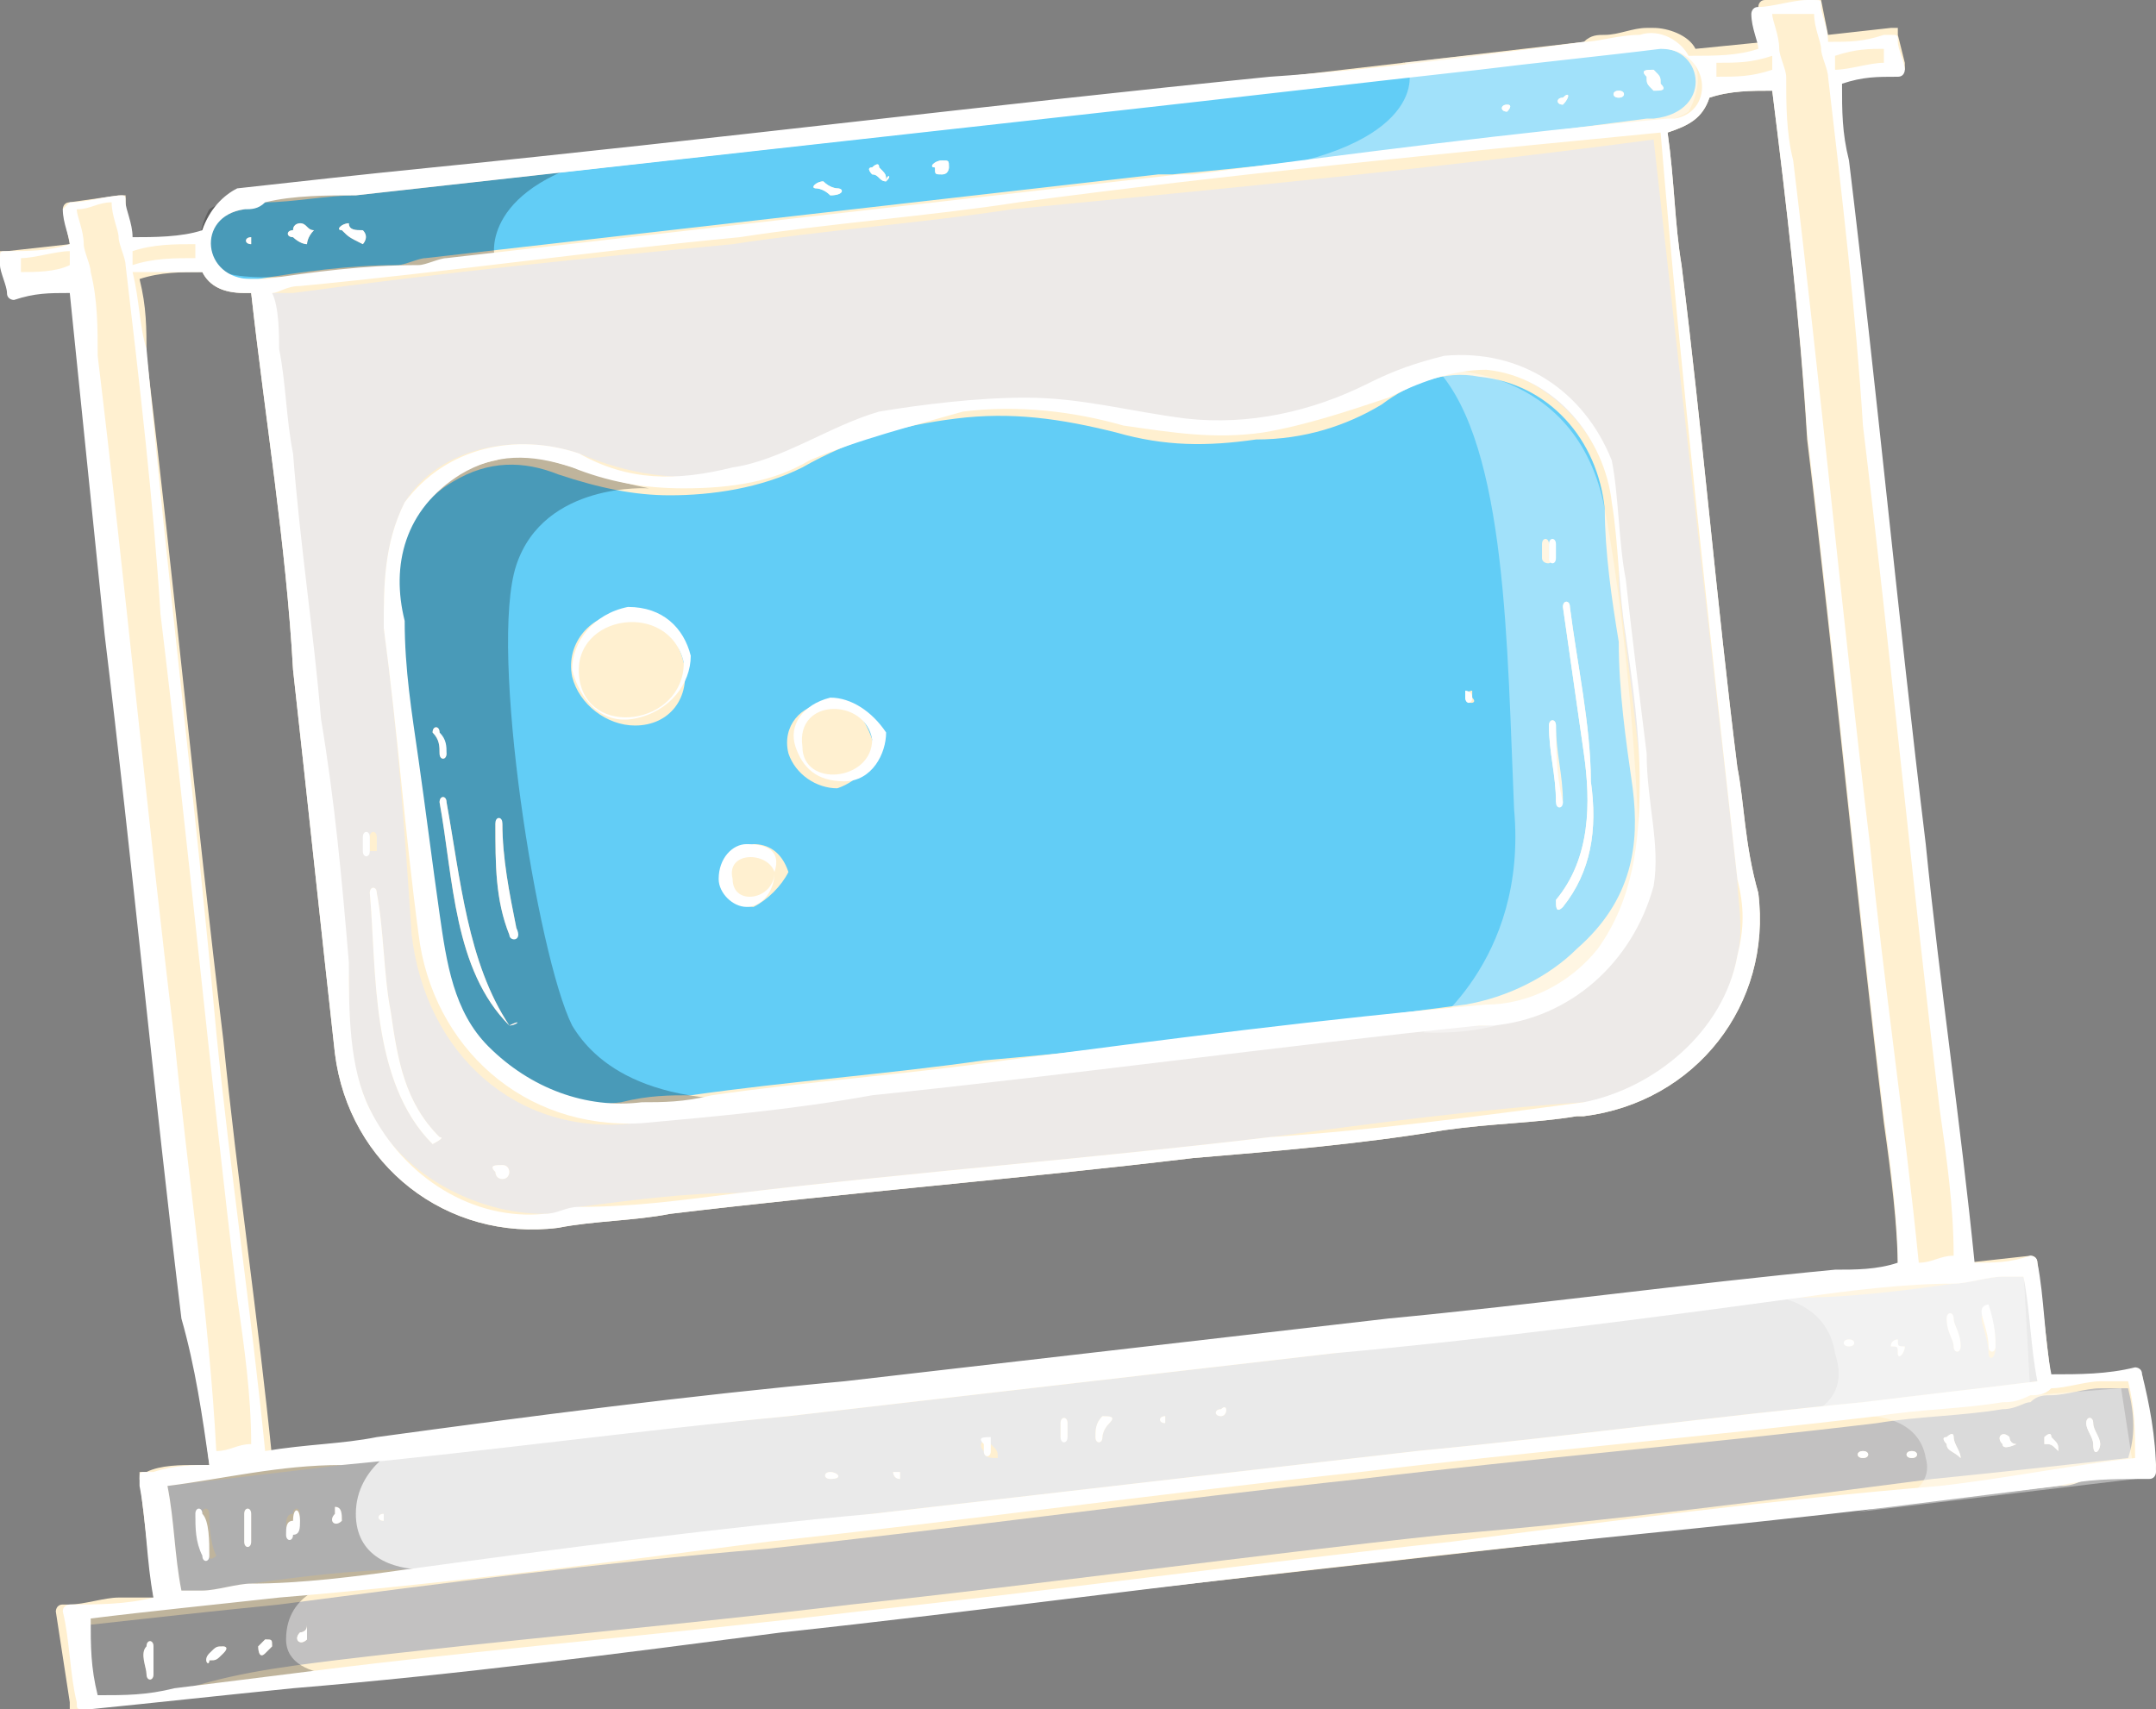 <?xml version="1.0" encoding="utf-8"?>
<!-- Generator: Adobe Illustrator 24.2.0, SVG Export Plug-In . SVG Version: 6.00 Build 0)  -->
<svg version="1.1" id="Layer_1" xmlns="http://www.w3.org/2000/svg" xmlns:xlink="http://www.w3.org/1999/xlink" x="0px" y="0px"
	 width="30.9px" height="24.5px" viewBox="0 0 30.9 24.5" style="enable-background:new 0 0 30.9 24.5;" xml:space="preserve">
<rect x="0" y="0" width="30.9" height="24.5" fill="#808080" stroke="none"/>
<style type="text/css">
	.Drop_x0020_Shadow{fill:none;}
	.Round_x0020_Corners_x0020_2_x0020_pt{fill:#FFFFFF;stroke:#000000;stroke-miterlimit:10;}
	.Live_x0020_Reflect_x0020_X{fill:none;}
	.Bevel_x0020_Soft{fill:url(#SVGID_1_);}
	.Dusk{fill:#FFFFFF;}
	.Foliage_GS{fill:#FFDD00;}
	.Pompadour_GS{fill-rule:evenodd;clip-rule:evenodd;fill:#44ADE2;}
	.st0{fill:#FFF0D0;}
	.st1{fill:#EDEAE8;}
	.st2{fill:#62CDF6;}
	.st3{fill:#C2C1C1;}
	.st4{fill:#EAEAEA;}
	.st5{opacity:0.25;fill:#010101;enable-background:new    ;}
	.st6{opacity:0.4;fill:#FFFFFF;enable-background:new    ;}
	.st7{fill:#FFFFFF;}
</style>
<linearGradient id="SVGID_1_" gradientUnits="userSpaceOnUse" x1="-784.601" y1="-438.181" x2="-783.894" y2="-437.474">
	<stop  offset="0" style="stop-color:#DEDFE3"/>
	<stop  offset="0.174" style="stop-color:#D8D9DD"/>
	<stop  offset="0.352" style="stop-color:#C9CACD"/>
	<stop  offset="0.532" style="stop-color:#B4B5B8"/>
	<stop  offset="0.714" style="stop-color:#989A9C"/>
	<stop  offset="0.895" style="stop-color:#797C7E"/>
	<stop  offset="1" style="stop-color:#656B6C"/>
</linearGradient>
<g>
	<g>
		<path class="st0" d="M30.7,19.7C30.7,19.7,30.7,19.6,30.7,19.7l-1.3,0.1l-0.2-1.7c0,0,0-0.1-0.1-0.1l-0.9,0.1l-1.9-17L27.2,1
			c0,0,0,0,0.1,0c0,0,0,0,0-0.1l-0.1-0.4c0,0,0,0,0-0.1c0,0,0,0-0.1,0l-0.9,0.1l-0.1-0.5c0,0,0,0,0-0.1c0,0,0,0-0.1,0l0,0l-0.7,0.1
			c-0.1,0-0.1,0.1-0.1,0.1l0.1,0.5l-1,0.1l0,0c-0.1-0.2-0.4-0.3-0.6-0.3h-0.1c-0.2,0-0.4,0.1-0.6,0.1c-0.1,0-0.2,0-0.3,0.1L6.3,2.5
			C6,2.5,5.7,2.5,5.3,2.6C4.7,2.7,4.1,2.7,3.5,2.8C3.2,2.9,3,3,2.9,3.3v0.1H2.8l-1,0.1L1.8,2.9c0,0,0,0,0-0.1c0,0,0,0-0.1,0L1,2.9
			C0.9,2.9,0.9,3,0.9,3L1,3.5L0.1,3.6c0,0,0,0-0.1,0c0,0,0,0,0,0.1l0.1,0.4c0,0,0,0.1,0.1,0.1L1,4.1L3,21H2.8c-0.2,0-0.5,0-0.7,0.1
			H2.1c0,0,0,0-0.1,0c0,0,0,0,0,0.1l0.2,1.7H2.1c-0.1,0-0.2,0-0.4,0C1.5,22.9,1.2,23,1,23H0.9c-0.1,0-0.1,0.1-0.1,0.1L1,24.4
			c0,0,0,0,0,0.1c0,0,0,0,0.1,0l28.4-3.2c0.1,0,0.2,0,0.4-0.1c0.2,0,0.5-0.1,0.8-0.1h0.1c0.1,0,0.1-0.1,0.1-0.1L30.7,19.7z
			 M26.4,18.3c-2.1,0.2-4.3,0.5-6.4,0.7c-2.6,0.3-5.2,0.6-7.8,0.9c-2.2,0.2-4.5,0.5-6.7,0.8c-0.5,0.1-1,0.1-1.6,0.2
			c-0.2-2-0.5-4-0.7-6c-0.4-3.3-0.7-6.5-1.1-9.8C2.1,4.7,2.1,4.4,2,4c0.3-0.1,0.6-0.1,0.9-0.1C3,4.1,3.2,4.2,3.5,4.2
			c0.1,0,0.1,0,0.1,0C3.8,6,4.1,7.8,4.2,9.6c0.2,1.8,0.4,3.7,0.6,5.5C5,16.7,6.4,17.8,8,17.6c0.5-0.1,1.1-0.1,1.6-0.2
			c2.5-0.3,5-0.5,7.5-0.8c1.2-0.1,2.4-0.2,3.6-0.4c0.7-0.1,1.3-0.1,1.9-0.2h0.1c1.6-0.2,2.7-1.6,2.5-3.2C25,12.1,25,11.5,24.9,11
			c-0.3-2.4-0.5-4.8-0.8-7.2c-0.1-0.6-0.1-1.2-0.2-1.9l0,0c0.3-0.1,0.5-0.2,0.6-0.5c0.3-0.1,0.6-0.1,0.9-0.1c0.2,1.6,0.4,3.3,0.5,5
			c0.4,3.3,0.7,6.5,1.1,9.8c0.1,0.7,0.2,1.5,0.2,2.1C27,18.2,26.7,18.3,26.4,18.3z"/>
		<path class="st1" d="M24.9,12.6c-0.4-3.5-0.8-7-1.2-10.6c-3,0.4-6.1,0.7-9.2,1c-1.3,0.2-2.7,0.3-4,0.5C8.4,3.7,6.4,3.9,4.2,4.2
			C4.1,4.2,4,4.2,3.9,4.2C3.9,4.5,3.9,4.9,4,5.1c0.1,0.5,0.1,1,0.2,1.5c0.1,1.3,0.3,2.5,0.4,3.9c0.1,1.2,0.2,2.3,0.4,3.5
			C5,14.6,5,15.3,5.3,15.9c0.4,0.9,1.5,1.5,2.5,1.5c0.2,0,0.3,0,0.5-0.1c0.8-0.1,1.5-0.2,2.3-0.2c2.5-0.3,5.1-0.5,7.6-0.8
			c1.5-0.2,3-0.4,4.5-0.5c1.1-0.1,2-1,2.2-2.1C25,13.3,24.9,12.9,24.9,12.6z M5.3,12.2c0-0.1,0-0.1,0-0.2s0.1-0.1,0.1,0s0,0.1,0,0.2
			C5.4,12.2,5.3,12.2,5.3,12.2z M6.2,16.4c-0.9-0.9-0.8-2.5-0.9-3.6c0-0.1,0.1-0.1,0.1,0c0.1,0.5,0.1,1.2,0.2,1.7
			c0.1,0.7,0.2,1.3,0.7,1.8C6.4,16.3,6.2,16.4,6.2,16.4z M7.2,16.9c-0.1,0-0.1-0.1-0.1-0.1c-0.1-0.1,0-0.1,0.1-0.1s0.1,0.1,0.1,0.1
			C7.3,16.8,7.3,16.9,7.2,16.9z M23.6,12.7c-0.3,1.1-1.2,1.9-2.3,2c-0.1,0-0.1,0-0.2,0c-2.9,0.3-5.8,0.7-8.7,1
			c-1.1,0.1-2.2,0.2-3.3,0.4c-1.7,0.2-3-1-3.2-2.7C5.8,11.9,5.7,10.5,5.5,9C5.5,8.4,5.5,7.8,5.8,7.2c0.5-0.8,1.6-1,2.5-0.7
			C9,6.8,9.7,6.9,10.4,6.8c0.7-0.1,1.4-0.6,2.1-0.8c0.7-0.2,1.4-0.3,2.1-0.2c0.8,0,1.5,0.3,2.3,0.3c0.9,0.1,1.8-0.1,2.6-0.5
			c0.4-0.2,0.7-0.4,1.1-0.4c1-0.1,2,0.5,2.4,1.5c0.2,0.5,0.2,1.2,0.2,1.7c0.1,0.8,0.2,1.6,0.3,2.5C23.6,11.5,23.8,12.1,23.6,12.7z"
			/>
		<path class="st2" d="M23.7,0.7c-0.8,0.1-1.8,0.2-2.6,0.3c-1.8,0.2-3.5,0.4-5.3,0.6C12.2,2,8.7,2.4,5.1,2.8
			C4.7,2.8,4.2,2.9,3.8,2.9c-0.1,0-0.2,0-0.3,0.1C2.8,3.1,2.8,4,3.5,4h0.1c0,0,0,0,0.1,0C4.3,3.9,5,3.8,5.7,3.8
			c0.1,0,0.3-0.1,0.4-0.1c3.5-0.4,7-0.8,10.5-1.2c0.1,0,0.2,0,0.2,0c2.2-0.2,4.5-0.5,6.8-0.8c0.1,0,0.1,0,0.1,0
			C24.6,1.6,24.4,0.6,23.7,0.7z M3.6,3.5c-0.1,0-0.1-0.1,0-0.1C3.6,3.4,3.6,3.5,3.6,3.5z M4.4,3.5C4.4,3.5,4.3,3.5,4.4,3.5
			c-0.1,0-0.2-0.1-0.2-0.1c-0.1,0-0.1-0.1,0-0.1c0-0.1,0.1-0.1,0.1-0.1c0.1,0,0.1,0.1,0.2,0.1C4.4,3.4,4.4,3.5,4.4,3.5z M5.2,3.5
			C5,3.4,5,3.4,4.9,3.3c-0.1,0,0-0.1,0.1-0.1C5,3.3,5.1,3.3,5.2,3.3C5.3,3.4,5.2,3.5,5.2,3.5z M11.9,2.8c-0.1-0.1-0.2-0.1-0.2-0.1
			c-0.1,0,0-0.1,0.1-0.1c0.1,0.1,0.2,0.1,0.2,0.1C12.1,2.7,12.1,2.8,11.9,2.8z M12.7,2.6C12.7,2.6,12.7,2.7,12.7,2.6
			c-0.1,0-0.1-0.1-0.2-0.1c0,0-0.1-0.1,0-0.1c0,0,0.1-0.1,0.1,0C12.7,2.5,12.7,2.5,12.7,2.6C12.7,2.5,12.8,2.5,12.7,2.6z M13.5,2.5
			c-0.1,0-0.1,0-0.1-0.1c-0.1,0,0-0.1,0.1-0.1s0.1,0,0.1,0.1C13.6,2.4,13.6,2.5,13.5,2.5z M21.6,1.6c-0.1,0-0.1-0.1,0-0.1
			S21.6,1.6,21.6,1.6z M22.4,1.5c-0.1,0-0.1-0.1,0-0.1C22.5,1.3,22.5,1.4,22.4,1.5z M23.2,1.4c-0.1,0-0.1-0.1,0-0.1
			S23.3,1.4,23.2,1.4z M23.7,1.3c-0.1-0.1-0.1-0.1-0.1-0.2C23.5,1,23.6,1,23.7,1c0.1,0.1,0.1,0.1,0.1,0.2
			C23.9,1.3,23.8,1.3,23.7,1.3z"/>
		<path class="st3" d="M30.5,19.9c-0.1,0-0.2,0-0.4,0c-0.2,0-0.5,0.1-0.7,0.1c-0.1,0-0.2,0-0.3,0.1c-0.1,0-0.2,0.1-0.4,0.1
			c-0.6,0.1-1.2,0.1-1.8,0.2c-2.5,0.3-4.9,0.5-7.4,0.8c-2.8,0.3-5.7,0.7-8.5,1c-2.4,0.2-4.7,0.5-7,0.8c-1,0.1-1.9,0.2-2.8,0.3
			c0.1,0.4,0.1,0.7,0.1,1.1c0.4-0.1,0.7-0.1,1.1-0.1C3.2,24,4,23.9,4.8,23.8c2.5-0.3,4.9-0.5,7.4-0.8c2.8-0.3,5.7-0.7,8.5-1
			c2.4-0.2,4.7-0.5,7-0.8c1-0.1,1.9-0.2,2.8-0.3C30.6,20.6,30.6,20.3,30.5,19.9z M2.1,24c0-0.1-0.1-0.3,0-0.4c0-0.1,0.1-0.1,0.1,0
			c0,0.1,0,0.2,0,0.4C2.2,24.1,2.1,24.1,2.1,24z M3.2,23.7c-0.1,0.1-0.1,0.1-0.2,0.1C3,23.9,2.9,23.8,3,23.7
			c0.1-0.1,0.1-0.1,0.2-0.1C3.2,23.6,3.3,23.6,3.2,23.7z M3.9,23.6c-0.1,0.1-0.1,0.1-0.1,0.1c-0.1,0.1-0.1-0.1-0.1-0.1
			c0.1-0.1,0.1-0.1,0.1-0.1C3.9,23.5,3.9,23.5,3.9,23.6z M4.4,23.5C4.4,23.6,4.4,23.6,4.4,23.5c-0.1,0.1-0.2,0-0.1-0.1
			c0,0,0.1,0,0.1-0.1C4.4,23.4,4.4,23.5,4.4,23.5z M26.7,20.9c-0.1,0-0.1-0.1,0-0.1C26.8,20.8,26.8,20.9,26.7,20.9z M27.4,20.9
			c-0.1,0-0.1-0.1,0-0.1C27.5,20.8,27.5,20.9,27.4,20.9z M28.1,20.9C28.1,20.9,28.1,21,28.1,20.9c-0.1-0.1-0.2-0.1-0.2-0.2
			c0,0-0.1-0.1,0-0.1c0,0,0.1-0.1,0.1,0C28,20.7,28.1,20.8,28.1,20.9C28.1,20.9,28.1,20.9,28.1,20.9z M28.7,20.7
			C28.7,20.7,28.7,20.7,28.7,20.7c-0.1-0.1,0-0.2,0.1-0.1c0,0,0,0.1,0.1,0.1C28.9,20.7,28.7,20.8,28.7,20.7z M29.5,20.8
			C29.5,20.8,29.5,20.9,29.5,20.8c-0.1-0.1-0.1-0.1-0.2-0.1v-0.1c0,0,0.1-0.1,0.1,0C29.5,20.7,29.5,20.7,29.5,20.8L29.5,20.8z
			 M30,20.7c0-0.1-0.1-0.2-0.1-0.3c0-0.1,0.1-0.1,0.1,0c0,0.1,0.1,0.2,0.1,0.3C30.1,20.8,30,20.9,30,20.7z"/>
		<path class="st4" d="M29,18.3c-0.1,0-0.2,0-0.3,0c-0.2,0-0.5,0.1-0.7,0.1c-0.7,0.1-1.5,0.2-2.2,0.2c-2.2,0.2-4.5,0.5-6.7,0.8
			c-2.6,0.3-5.2,0.6-7.8,0.9C9.2,20.5,7,20.7,4.9,21c-0.8,0.1-1.7,0.2-2.5,0.3c0.1,0.5,0.1,1,0.2,1.5c0.1,0,0.2,0,0.3,0
			c0.2,0,0.5-0.1,0.7-0.1c0.7-0.1,1.5-0.2,2.2-0.2c2.2-0.2,4.5-0.5,6.7-0.8c2.6-0.3,5.2-0.6,7.8-0.9c2.1-0.2,4.3-0.5,6.4-0.7
			c0.8-0.1,1.7-0.2,2.5-0.3C29.2,19.2,29.1,18.7,29,18.3z M3,22.3c-0.1-0.2-0.1-0.4-0.1-0.6c0-0.1,0.1-0.1,0.1,0
			C3,21.8,3,22.1,3.1,22.3C3.1,22.3,3,22.4,3,22.3z M3.5,22.1c0-0.1,0-0.2,0-0.4c0-0.1,0.1-0.1,0.1,0c0,0.1,0,0.2,0,0.4
			C3.6,22.2,3.5,22.2,3.5,22.1z M4.2,21.9c0,0.1-0.1,0.1-0.1,0c0-0.1,0-0.2,0.1-0.2c0-0.1,0.1-0.1,0.1,0C4.3,21.8,4.3,21.9,4.2,21.9
			z M4.9,21.8L4.9,21.8c-0.1,0.1-0.2,0-0.1-0.1c0,0,0,0,0-0.1C4.9,21.6,4.9,21.7,4.9,21.8z M5.5,21.8c-0.1,0-0.1-0.1,0-0.1
			C5.5,21.6,5.5,21.8,5.5,21.8z M11.9,21.2c-0.1,0-0.1-0.1,0-0.1C12,21.1,12.1,21.2,11.9,21.2z M12.9,21.2
			C12.9,21.2,12.8,21.2,12.9,21.2c-0.1,0-0.1-0.1-0.1-0.1h0.1C12.9,21,12.9,21.2,12.9,21.2z M14.1,20.8
			C14.1,20.7,14.1,20.7,14.1,20.8c-0.1-0.1,0-0.2,0.1-0.1c0.1,0.1,0.1,0.1,0.1,0.2C14.2,20.9,14.1,20.9,14.1,20.8z M15.2,20.6
			c0-0.1,0-0.1,0-0.2c0-0.1,0.1-0.1,0.1,0c0,0.1,0,0.1,0,0.2C15.3,20.6,15.2,20.6,15.2,20.6z M15.9,20.4c-0.1,0.1-0.1,0.2-0.1,0.2
			c0,0.1-0.1,0.1-0.1,0c0-0.1,0-0.2,0.1-0.3C15.9,20.3,16,20.3,15.9,20.4z M16.7,20.4c-0.1,0-0.1-0.1,0-0.1
			C16.7,20.3,16.7,20.4,16.7,20.4z M17.5,20.3c-0.1,0-0.1-0.1,0-0.1C17.6,20.1,17.6,20.3,17.5,20.3z M26.5,19.3
			c-0.1,0-0.1-0.1,0-0.1C26.6,19.2,26.6,19.3,26.5,19.3z M27.2,19.4c0-0.1,0-0.1-0.1-0.1c0-0.1,0.1-0.1,0.1-0.1c0,0.1,0,0.1,0.1,0.1
			C27.3,19.4,27.2,19.5,27.2,19.4z M28,19.3c0-0.1-0.1-0.2-0.1-0.4c0-0.1,0.1-0.1,0.1,0c0,0.1,0.1,0.2,0.1,0.4
			C28.1,19.4,28,19.4,28,19.3z M28.5,19.4c0-0.2-0.1-0.4-0.1-0.5c0-0.1,0.1-0.1,0.1-0.1c0.1,0.2,0.1,0.4,0.1,0.5
			C28.6,19.5,28.5,19.5,28.5,19.4z"/>
		<path class="st2" d="M23.4,11.3c-0.1-0.7-0.2-1.4-0.2-2.1C23.1,8.6,23,7.9,23,7.3c-0.1-1-0.8-1.8-1.8-1.9c-0.5-0.1-1,0.1-1.4,0.4
			c-0.5,0.3-1.1,0.5-1.8,0.5c-0.7,0.1-1.3,0.1-2-0.1C15.2,6,14.5,5.9,13.7,6c-0.8,0.1-1.5,0.3-2.2,0.7C10.9,7,10.2,7.1,9.6,7.1
			c-0.5,0-1-0.1-1.6-0.3C7.5,6.6,7,6.6,6.5,6.9C5.8,7.3,5.6,8.1,5.6,8.9c0.1,0.7,0.2,1.3,0.2,2c0.1,0.7,0.2,1.5,0.2,2.2
			c0.1,0.7,0.2,1.3,0.7,1.9c0.5,0.7,1.4,0.9,2.2,0.8c0.4-0.1,0.7-0.1,1-0.1c1.4-0.2,2.8-0.3,4.2-0.5c2.3-0.2,4.6-0.5,6.9-0.8
			c0.6-0.1,1.2-0.4,1.6-0.8C23.4,12.9,23.5,12.1,23.4,11.3z M7.2,11.8c0,0.5,0.1,1,0.2,1.5c0,0.1-0.1,0.1-0.1,0.1
			c-0.2-0.5-0.2-1-0.2-1.6C7,11.8,7.2,11.8,7.2,11.8z M6.3,10.8c0-0.1,0-0.2-0.1-0.3c0-0.1,0.1-0.1,0.1,0c0,0.1,0,0.2,0.1,0.3
			C6.4,10.9,6.3,10.9,6.3,10.8z M7.3,14.7c-0.8-0.8-0.8-2.1-1-3.2c0-0.1,0.1-0.1,0.1,0C6.6,12.6,6.7,13.8,7.3,14.7
			C7.5,14.6,7.4,14.7,7.3,14.7z M9.1,10.4c-0.4,0-0.8-0.3-0.9-0.7C8.1,9.2,8.5,8.8,8.9,8.8c0.5-0.1,0.8,0.3,0.9,0.7
			C9.9,10,9.6,10.4,9.1,10.4z M10.8,13c-0.2,0-0.4-0.1-0.4-0.4c0-0.2,0.1-0.4,0.4-0.5c0.2,0,0.4,0.1,0.5,0.4
			C11.2,12.7,11,12.9,10.8,13z M12,11.3c-0.3,0-0.6-0.2-0.7-0.5c-0.1-0.4,0.2-0.7,0.5-0.7c0.4-0.1,0.6,0.2,0.7,0.5
			C12.6,10.9,12.3,11.2,12,11.3z M21,10L21,10c0-0.1,0.1-0.1,0.1-0.1V10C21.2,10.1,21,10.1,21,10z M22.1,8c0-0.1,0-0.2,0-0.2
			c0-0.1,0.1-0.1,0.1,0c0,0.1,0,0.2,0,0.2C22.3,8.1,22.1,8.1,22.1,8z M22.3,11.5c0-0.4-0.1-0.7-0.1-1.1c0-0.1,0.1-0.1,0.1,0
			c0,0.4,0.1,0.7,0.1,1.1C22.4,11.5,22.3,11.5,22.3,11.5z M22.4,13c-0.1,0.1-0.1,0-0.1-0.1c0.5-0.6,0.5-1.4,0.4-2.1
			c-0.1-0.7-0.2-1.4-0.3-2.1c0-0.1,0.1-0.1,0.1,0c0.1,0.8,0.3,1.7,0.3,2.5C22.9,11.9,22.8,12.5,22.4,13z"/>
	</g>
	<path class="st5" d="M8.5,2.3c0,0-4.8,0.2-5.5,0.7c0,0-0.3,0.5,0,0.8c0.3,0.2,0.6,0.3,4.1-0.1C7.1,3.8,6.8,2.8,8.5,2.3z"/>
	<path class="st6" d="M18.7,2.3c0,0,4.8-0.2,5.5-0.7c0,0,0.3-0.5,0-0.8c-0.3-0.2-0.6-0.3-4.1,0.1C20.2,0.8,20.6,1.8,18.7,2.3z"/>
	<path class="st5" d="M9.3,7c0,0-1.5-0.1-1.9,1.1s0.3,5.6,0.8,6.6c0.3,0.5,1.1,1.3,3.5,1c0,0-3.2,0.6-4,0.1
		c-0.8-0.5-1.4-0.9-1.6-2.5S5.6,8.7,5.6,8.7s0-1.8,1.5-2.1C7.7,6.4,8.3,6.8,9.3,7z"/>
	<path class="st6" d="M20.6,5.3c0,0,2-0.1,2.4,2c0.4,2.1,0.5,4.8,0.5,5.1s-0.5,2.5-3.1,2.4c0,0,1.5-1,1.3-3.2
		C21.6,9.3,21.6,6.4,20.6,5.3z"/>
	<path class="st5" d="M5.8,20.7c0,0-0.7,0.3-0.7,1c0,0.6,0.5,0.8,1,0.8l-1.3,0.2c0,0-0.7,0.1-0.7,0.8s1.4,0.5,1.4,0.5l-4.3,0.5
		l-0.1-1.3L2.4,23l-0.2-1.8L5.8,20.7z"/>
	<path class="st6" d="M25.5,18.6c0,0,0.7,0.1,0.8,0.8c0.2,0.6-0.2,0.9-0.8,1l1.3-0.1c0,0,0.7,0,0.8,0.6c0.2,0.7-1.2,0.8-1.2,0.8
		l4.2-0.5l-0.2-1.3l-1.3,0.1L29,18.2L25.5,18.6z"/>
	<g>
		<path class="st7" d="M23.6,10.8c-0.1-0.8-0.2-1.6-0.3-2.5c-0.1-0.5-0.1-1.2-0.2-1.7c-0.4-1-1.3-1.6-2.4-1.5
			c-0.4,0.1-0.7,0.2-1.1,0.4c-0.8,0.4-1.7,0.6-2.6,0.5c-0.8-0.1-1.5-0.3-2.3-0.3c-0.7,0-1.5,0.1-2.1,0.2c-0.7,0.2-1.4,0.7-2.1,0.8
			C9.7,6.9,9,6.9,8.3,6.5C7.4,6.2,6.4,6.4,5.8,7.2C5.5,7.8,5.5,8.4,5.5,9c0.2,1.5,0.3,2.9,0.5,4.4c0.2,1.6,1.5,2.8,3.2,2.7
			c1.1-0.1,2.2-0.2,3.3-0.4c2.9-0.3,5.8-0.7,8.7-1c0.1,0,0.1,0,0.2,0c1.1-0.1,2-0.9,2.3-2C23.8,12.1,23.6,11.5,23.6,10.8z
			 M22.9,13.6c-0.4,0.5-1,0.8-1.6,0.8c-2.3,0.2-4.6,0.5-6.9,0.8c-1.4,0.2-2.8,0.3-4.2,0.5c-0.4,0.1-0.7,0.1-1,0.1
			c-0.8,0.1-1.6-0.2-2.2-0.8c-0.5-0.5-0.6-1.2-0.7-1.9S6.1,11.6,6,10.9c-0.1-0.7-0.2-1.3-0.2-2C5.6,8.1,5.8,7.3,6.6,6.8
			c0.5-0.3,1-0.3,1.6-0.1C8.7,6.9,9.2,7,9.8,7c0.7,0,1.3-0.1,1.8-0.4c0.7-0.3,1.5-0.5,2.2-0.7c0.8-0.1,1.6,0,2.3,0.2
			c0.7,0.1,1.3,0.2,2,0.1c0.6-0.1,1.2-0.3,1.8-0.5c0.4-0.2,0.9-0.4,1.4-0.4c1,0.1,1.7,1,1.8,1.9c0.1,0.6,0.1,1.3,0.2,1.9
			c0.1,0.7,0.2,1.4,0.2,2.1C23.5,12.1,23.4,12.9,22.9,13.6z"/>
		<path class="st7" d="M30.7,19.7c0-0.1-0.1-0.1-0.1-0.1c-0.4,0.1-0.8,0.1-1.2,0.1c-0.1-0.5-0.1-1.1-0.2-1.6c0-0.1-0.1-0.1-0.1-0.1
			c-0.3,0.1-0.5,0.1-0.8,0.1c-0.2-2-0.5-4-0.7-6c-0.4-3.3-0.7-6.5-1.1-9.8c-0.1-0.4-0.1-0.7-0.1-1.1c0.3-0.1,0.5-0.1,0.8-0.1
			c0.1,0,0.1-0.1,0.1-0.1c0-0.1-0.1-0.3-0.1-0.4c0-0.1,0-0.1-0.1-0.1l0,0l0,0h-0.1c-0.3,0.1-0.5,0.1-0.8,0.1c0-0.2-0.1-0.4-0.1-0.5
			c0-0.1,0-0.1-0.1-0.1l0,0l0,0h-0.1c-0.2,0-0.5,0.1-0.7,0.1c-0.1,0-0.1,0.1-0.1,0.1c0,0.2,0.1,0.4,0.1,0.5c-0.3,0.1-0.6,0.1-1,0.1
			c-0.1-0.2-0.4-0.4-0.7-0.3c-0.3,0-0.6,0.1-0.8,0.1c-1.5,0.2-3,0.4-4.5,0.5c-4,0.4-8,0.9-12,1.3c-1,0.1-1.9,0.2-2.8,0.3
			C3.2,2.8,3,3,2.9,3.3l0,0c-0.3,0.1-0.7,0.1-1,0.1c0-0.2-0.1-0.4-0.1-0.5c0-0.1,0-0.1-0.1-0.1l0,0l0,0H1.8C1.5,2.8,1.3,2.9,1,2.9
			C1,2.9,0.9,3,0.9,3C0.9,3.2,1,3.4,1,3.5C0.7,3.6,0.4,3.6,0.1,3.6c-0.1,0-0.1,0-0.1,0.1l0,0l0,0v0.1c0,0.1,0.1,0.3,0.1,0.4
			c0,0.1,0.1,0.1,0.1,0.1c0.3-0.1,0.5-0.1,0.8-0.1l0.5,4.9c0.4,3.3,0.7,6.5,1.1,9.8C2.8,19.6,2.9,20.3,3,21c-0.2,0-0.5,0-0.8,0.1
			c0,0,0,0-0.1,0c-0.1,0-0.1,0-0.1,0.1l0,0l0,0v0.1c0.1,0.5,0.1,1.1,0.2,1.6c-0.4,0.1-0.8,0.1-1.2,0.1H1C1,23,0.9,23,0.9,23.1
			C1,23.5,1,24,1.1,24.4c0,0.1,0,0.1,0.1,0.1l0,0l0,0h0.1c1-0.1,1.9-0.2,2.9-0.3c2.4-0.2,4.7-0.5,7-0.8c2.8-0.3,5.7-0.7,8.5-1
			c2.5-0.3,4.9-0.5,7.4-0.8c0.8-0.1,1.6-0.2,2.4-0.3c0.4-0.1,0.8-0.1,1.2-0.1h0.1c0.1,0,0.1-0.1,0.1-0.1
			C30.9,20.6,30.8,20.1,30.7,19.7z M0.3,3.9c0-0.1,0-0.1,0-0.2c0.2,0,0.5-0.1,0.7-0.1c0,0.1,0,0.1,0,0.2C0.8,3.9,0.5,3.9,0.3,3.9z
			 M27,0.7c0,0.1,0,0.1,0,0.2c-0.2,0-0.5,0.1-0.7,0.1c0-0.1,0-0.1,0-0.2C26.6,0.7,26.8,0.7,27,0.7z M26,0.2c0,0.2,0.1,0.4,0.1,0.5
			s0.1,0.3,0.1,0.4c0.2,1.7,0.4,3.4,0.5,5c0.4,3.3,0.7,6.5,1.1,9.8c0.1,0.7,0.2,1.4,0.2,2.1c-0.2,0-0.3,0.1-0.5,0.1
			c-0.2-2-0.5-4-0.7-6c-0.4-3.3-0.7-6.5-1.1-9.8c-0.1-0.4-0.1-0.8-0.1-1.2c0-0.1-0.1-0.3-0.1-0.4c0-0.2-0.1-0.4-0.1-0.5
			C25.7,0.2,25.9,0.2,26,0.2z M25.4,0.8c0,0.1,0,0.1,0,0.2c-0.3,0.1-0.5,0.1-0.8,0.1c0-0.1,0-0.1,0-0.2C24.9,0.9,25.1,0.9,25.4,0.8z
			 M3.5,3c0.1,0,0.2,0,0.3-0.1c0.4-0.1,0.9-0.1,1.3-0.1C8.7,2.4,12.3,2,15.9,1.6c1.8-0.2,3.5-0.4,5.3-0.6c0.8-0.1,1.8-0.2,2.6-0.3
			c0.7,0,0.8,0.9,0.2,1c-0.1,0-0.1,0-0.1,0c-2.2,0.2-4.5,0.5-6.8,0.8c-0.1,0-0.2,0-0.2,0c-3.5,0.4-7,0.8-10.5,1.2
			c-0.1,0-0.3,0.1-0.4,0.1C5.2,3.8,4.5,3.9,3.8,4c0,0,0,0-0.1,0H3.6C2.9,4,2.8,3.1,3.5,3z M24.9,12.6c0.1,0.4,0.1,0.7,0,1.1
			c-0.2,1.1-1.2,1.9-2.2,2.1c-1.5,0.2-3,0.4-4.5,0.5c-2.5,0.3-5.1,0.5-7.6,0.8c-0.8,0.1-1.5,0.2-2.3,0.2c-0.2,0-0.3,0.1-0.5,0.1
			c-1,0.1-2-0.5-2.5-1.5C5,15.3,5,14.5,5,13.8c-0.1-1.2-0.2-2.3-0.4-3.5C4.5,9.1,4.3,7.8,4.2,6.5C4.1,6,4.1,5.5,4,5
			c0-0.2,0-0.6-0.1-0.8c0.1,0,0.2-0.1,0.4-0.1c2.1-0.2,4.2-0.5,6.3-0.7c1.3-0.2,2.7-0.3,4-0.5c3-0.4,6.1-0.7,9.2-1
			C24.1,5.5,24.5,9,24.9,12.6z M2.9,3.9C3,4.1,3.2,4.2,3.5,4.2c0.1,0,0.1,0,0.1,0C3.8,6,4.1,7.8,4.2,9.6c0.2,1.8,0.4,3.7,0.6,5.5
			C5,16.7,6.4,17.8,8,17.6c0.5-0.1,1.1-0.1,1.6-0.2c2.5-0.3,5-0.5,7.5-0.8c1.2-0.1,2.4-0.2,3.6-0.4c0.7-0.1,1.3-0.1,1.9-0.2h0.1
			c1.6-0.2,2.7-1.6,2.5-3.2C25,12.1,25,11.5,24.9,11c-0.3-2.4-0.5-4.8-0.8-7.2c-0.1-0.6-0.1-1.2-0.2-1.9l0,0
			c0.3-0.1,0.5-0.2,0.6-0.5c0.3-0.1,0.6-0.1,0.9-0.1c0.2,1.6,0.4,3.3,0.5,4.9c0.4,3.3,0.7,6.5,1.1,9.8c0.1,0.7,0.2,1.5,0.2,2.1
			c-0.3,0.1-0.6,0.1-0.9,0.1c-2.1,0.2-4.3,0.5-6.4,0.7c-2.6,0.3-5.2,0.6-7.8,0.9c-2.2,0.2-4.5,0.5-6.7,0.8c-0.5,0.1-1,0.1-1.6,0.2
			c-0.2-2-0.5-4-0.7-6C2.8,11.5,2.4,8.3,2.1,5C2,4.7,2,4.3,1.9,3.9C2.3,3.9,2.6,3.9,2.9,3.9z M2.8,3.5c0,0.1,0,0.1,0,0.2
			C2.5,3.7,2.2,3.7,1.9,3.8c0-0.1,0-0.1,0-0.2C2.2,3.5,2.5,3.5,2.8,3.5z M2.5,14.9c-0.4-3.3-0.7-6.5-1.1-9.8
			C1.4,4.7,1.4,4.3,1.3,3.9c0-0.1-0.1-0.3-0.1-0.4c0-0.2-0.1-0.4-0.1-0.5c0.2,0,0.3-0.1,0.5-0.1c0,0.2,0.1,0.4,0.1,0.5
			s0.1,0.3,0.1,0.4c0.2,1.7,0.4,3.4,0.5,5c0.4,3.3,0.7,6.5,1.1,9.8c0.1,0.7,0.2,1.4,0.2,2.1c-0.2,0-0.3,0.1-0.5,0.1
			C3,18.9,2.7,16.9,2.5,14.9z M4.9,21c2.1-0.2,4.3-0.5,6.4-0.7c2.6-0.3,5.2-0.6,7.8-0.9c2.2-0.2,4.5-0.5,6.7-0.8
			c0.7-0.1,1.5-0.2,2.2-0.2c0.2,0,0.5-0.1,0.7-0.1c0.1,0,0.2,0,0.3,0c0.1,0.5,0.1,1,0.2,1.5c-0.8,0.1-1.7,0.2-2.5,0.3
			c-2.1,0.2-4.3,0.5-6.4,0.7c-2.6,0.3-5.2,0.6-7.8,0.9c-2.2,0.2-4.5,0.5-6.7,0.8c-0.7,0.1-1.5,0.2-2.2,0.2c-0.2,0-0.5,0.1-0.7,0.1
			c-0.1,0-0.2,0-0.3,0c-0.1-0.5-0.1-1-0.2-1.5C3.2,21.2,4,21,4.9,21z M27.8,21.3c-2.4,0.2-4.7,0.5-7,0.8c-2.8,0.3-5.7,0.7-8.5,1
			c-2.5,0.3-4.9,0.5-7.4,0.8c-0.8,0.1-1.6,0.2-2.4,0.3c-0.4,0.1-0.7,0.1-1.1,0.1c-0.1-0.4-0.1-0.7-0.1-1.1C2.1,23.1,3.1,23,4,22.9
			c2.4-0.2,4.7-0.5,7-0.8c2.8-0.3,5.7-0.7,8.5-1c2.5-0.3,4.9-0.5,7.4-0.8c0.6-0.1,1.2-0.1,1.8-0.2c0.1,0,0.2,0,0.4-0.1
			c0.1,0,0.2,0,0.3-0.1c0.2,0,0.5-0.1,0.7-0.1c0.1,0,0.2,0,0.4,0c0.1,0.4,0.1,0.7,0.1,1.1C29.7,21,28.7,21.2,27.8,21.3z"/>
		<path class="st7" d="M9,8.7C8.5,8.8,8.2,9.2,8.2,9.6c0.1,0.4,0.4,0.8,0.9,0.7s0.8-0.5,0.8-0.9C9.8,9,9.5,8.7,9,8.7z M8.3,9.7
			C8.2,8.8,9.6,8.6,9.8,9.5C9.8,10.4,8.4,10.6,8.3,9.7z"/>
		<path class="st7" d="M10.7,12.1c-0.2,0-0.4,0.2-0.4,0.5c0,0.2,0.2,0.4,0.4,0.4c0.2,0,0.4-0.2,0.4-0.5C11.2,12.2,11,12.1,10.7,12.1
			z M10.5,12.6c-0.1-0.4,0.5-0.4,0.6-0.1C11.1,12.9,10.5,13,10.5,12.6z"/>
		<path class="st7" d="M11.9,10c-0.4,0.1-0.6,0.4-0.5,0.7c0.1,0.3,0.3,0.5,0.7,0.5c0.4,0,0.6-0.4,0.6-0.7C12.5,10.2,12.2,10,11.9,10
			z M11.5,10.7c-0.1-0.7,0.9-0.7,1-0.1C12.5,11.2,11.5,11.3,11.5,10.7z"/>
		<path class="st7" d="M6.2,16.4c-0.9-0.9-0.8-2.5-0.9-3.6c0-0.1,0.1-0.1,0.1,0c0.1,0.5,0.1,1.2,0.2,1.7c0.1,0.7,0.2,1.3,0.7,1.8
			C6.4,16.3,6.2,16.4,6.2,16.4z"/>
		<path class="st7" d="M5.3,12.2c0,0.1-0.1,0.1-0.1,0s0-0.1,0-0.2s0.1-0.1,0.1,0S5.3,12.1,5.3,12.2z"/>
		<path class="st7" d="M7.2,16.9c-0.1,0-0.1-0.1-0.1-0.1c-0.1-0.1,0-0.1,0.1-0.1s0.1,0.1,0.1,0.1C7.3,16.8,7.3,16.9,7.2,16.9z"/>
		<path class="st7" d="M7.3,14.7c-0.8-0.8-0.8-2.1-1-3.2c0-0.1,0.1-0.1,0.1,0C6.6,12.6,6.7,13.8,7.3,14.7
			C7.5,14.6,7.4,14.7,7.3,14.7z"/>
		<path class="st7" d="M6.4,10.8c0,0.1-0.1,0.1-0.1,0c0-0.1,0-0.2-0.1-0.3c0-0.1,0.1-0.1,0.1,0C6.4,10.6,6.4,10.7,6.4,10.8z"/>
		<path class="st7" d="M7.3,13.4c-0.2-0.5-0.2-1-0.2-1.6c0-0.1,0.1-0.1,0.1,0c0,0.5,0.1,1,0.2,1.5C7.5,13.5,7.3,13.5,7.3,13.4z"/>
		<path class="st7" d="M22.4,13c-0.1,0.1-0.1,0-0.1-0.1c0.5-0.6,0.5-1.4,0.4-2.1c-0.1-0.7-0.2-1.4-0.3-2.1c0-0.1,0.1-0.1,0.1,0
			c0.1,0.8,0.3,1.7,0.3,2.5C22.9,11.9,22.8,12.5,22.4,13z"/>
		<path class="st7" d="M22.4,11.5c0,0.1-0.1,0.1-0.1,0c0-0.4-0.1-0.7-0.1-1.1c0-0.1,0.1-0.1,0.1,0C22.3,10.7,22.3,11.1,22.4,11.5z"
			/>
		<path class="st7" d="M22.3,8c0,0.1-0.1,0.1-0.1,0c0-0.1,0-0.2,0-0.2c0-0.1,0.1-0.1,0.1,0C22.3,7.8,22.3,7.9,22.3,8z"/>
		<path class="st7" d="M21.1,10c0,0.1-0.1,0.1-0.1,0V9.9C21,9.9,21.1,9.9,21.1,10C21.1,9.9,21.1,10,21.1,10z"/>
		<path class="st7" d="M3.6,3.5c-0.1,0-0.1-0.1,0-0.1C3.6,3.4,3.6,3.5,3.6,3.5z"/>
		<path class="st7" d="M4.4,3.5C4.4,3.5,4.3,3.5,4.4,3.5c-0.1,0-0.2-0.1-0.2-0.1c-0.1,0-0.1-0.1,0-0.1c0-0.1,0.1-0.1,0.1-0.1
			c0.1,0,0.1,0.1,0.2,0.1C4.4,3.4,4.4,3.5,4.4,3.5z"/>
		<path class="st7" d="M5.2,3.5C5,3.4,5,3.4,4.9,3.3c-0.1,0,0-0.1,0.1-0.1C5,3.3,5.1,3.3,5.2,3.3C5.3,3.4,5.2,3.5,5.2,3.5z"/>
		<path class="st7" d="M11.9,2.8c-0.1-0.1-0.2-0.1-0.2-0.1c-0.1,0,0-0.1,0.1-0.1c0.1,0.1,0.2,0.1,0.2,0.1
			C12.1,2.7,12.1,2.8,11.9,2.8z"/>
		<path class="st7" d="M12.7,2.6C12.7,2.6,12.7,2.7,12.7,2.6c-0.1,0-0.1-0.1-0.2-0.1c0,0-0.1-0.1,0-0.1c0,0,0.1-0.1,0.1,0
			C12.7,2.5,12.7,2.5,12.7,2.6C12.7,2.5,12.8,2.5,12.7,2.6z"/>
		<path class="st7" d="M13.5,2.5c-0.1,0-0.1,0-0.1-0.1c-0.1,0,0-0.1,0.1-0.1s0.1,0,0.1,0.1C13.6,2.4,13.6,2.5,13.5,2.5z"/>
		<path class="st7" d="M23.7,1.3c-0.1-0.1-0.1-0.1-0.1-0.2C23.5,1,23.6,1,23.7,1c0.1,0.1,0.1,0.1,0.1,0.2
			C23.9,1.3,23.8,1.3,23.7,1.3z"/>
		<path class="st7" d="M23.2,1.4c-0.1,0-0.1-0.1,0-0.1S23.3,1.4,23.2,1.4z"/>
		<path class="st7" d="M22.4,1.5c-0.1,0-0.1-0.1,0-0.1C22.5,1.3,22.5,1.4,22.4,1.5z"/>
		<path class="st7" d="M21.6,1.6c-0.1,0-0.1-0.1,0-0.1S21.6,1.6,21.6,1.6z"/>
		<path class="st7" d="M28.6,19.3c0,0.1-0.1,0.1-0.1,0c0-0.2-0.1-0.4-0.1-0.5c0-0.1,0.1-0.1,0.1-0.1C28.6,19,28.6,19.2,28.6,19.3z"
			/>
		<path class="st7" d="M28,19.3c0-0.1-0.1-0.2-0.1-0.4c0-0.1,0.1-0.1,0.1,0c0,0.1,0.1,0.2,0.1,0.4C28.1,19.4,28,19.4,28,19.3z"/>
		<path class="st7" d="M27.2,19.4c0-0.1,0-0.1-0.1-0.1c0-0.1,0.1-0.1,0.1-0.1c0,0.1,0,0.1,0.1,0.1C27.3,19.4,27.2,19.5,27.2,19.4z"
			/>
		<path class="st7" d="M26.5,19.3c-0.1,0-0.1-0.1,0-0.1C26.6,19.2,26.6,19.3,26.5,19.3z"/>
		<path class="st7" d="M3,22.3c0,0.1-0.1,0.1-0.1,0c-0.1-0.2-0.1-0.4-0.1-0.6c0-0.1,0.1-0.1,0.1,0C3,21.8,3,22.1,3,22.3z"/>
		<path class="st7" d="M3.6,22.1c0,0.1-0.1,0.1-0.1,0c0-0.1,0-0.2,0-0.4c0-0.1,0.1-0.1,0.1,0C3.6,21.9,3.6,21.9,3.6,22.1z"/>
		<path class="st7" d="M4.3,21.8c0,0.1,0,0.2-0.1,0.2c0,0.1-0.1,0.1-0.1,0c0-0.1,0-0.2,0.1-0.2C4.2,21.6,4.3,21.6,4.3,21.8z"/>
		<path class="st7" d="M4.9,21.8L4.9,21.8c-0.1,0.1-0.2,0-0.1-0.1c0,0,0,0,0-0.1C4.9,21.6,4.9,21.7,4.9,21.8z"/>
		<path class="st7" d="M5.5,21.8c-0.1,0-0.1-0.1,0-0.1C5.5,21.6,5.5,21.8,5.5,21.8z"/>
		<path class="st7" d="M2.2,24c0,0.1-0.1,0.1-0.1,0c0-0.1-0.1-0.3,0-0.4c0-0.1,0.1-0.1,0.1,0C2.2,23.7,2.2,23.9,2.2,24z"/>
		<path class="st7" d="M3.2,23.7c-0.1,0.1-0.1,0.1-0.2,0.1C3,23.9,2.9,23.8,3,23.7c0.1-0.1,0.1-0.1,0.2-0.1
			C3.2,23.6,3.3,23.6,3.2,23.7z"/>
		<path class="st7" d="M3.9,23.6c-0.1,0.1-0.1,0.1-0.1,0.1c-0.1,0.1-0.1-0.1-0.1-0.1c0.1-0.1,0.1-0.1,0.1-0.1
			C3.9,23.5,3.9,23.5,3.9,23.6z"/>
		<path class="st7" d="M4.4,23.5C4.4,23.6,4.4,23.6,4.4,23.5c-0.1,0.1-0.2,0-0.1-0.1c0,0,0.1,0,0.1-0.1C4.4,23.4,4.4,23.5,4.4,23.5z
			"/>
		<path class="st7" d="M30,20.7c0-0.1-0.1-0.2-0.1-0.3c0-0.1,0.1-0.1,0.1,0c0,0.1,0.1,0.2,0.1,0.3C30.1,20.8,30,20.9,30,20.7z"/>
		<path class="st7" d="M29.5,20.8C29.5,20.8,29.5,20.9,29.5,20.8c-0.1-0.1-0.1-0.1-0.2-0.1v-0.1c0,0,0.1-0.1,0.1,0
			C29.5,20.7,29.5,20.7,29.5,20.8L29.5,20.8z"/>
		<path class="st7" d="M28.7,20.7C28.7,20.7,28.7,20.7,28.7,20.7c-0.1-0.1,0-0.2,0.1-0.1c0,0,0,0.1,0.1,0.1
			C28.9,20.7,28.7,20.8,28.7,20.7z"/>
		<path class="st7" d="M28.1,20.9C28.1,20.9,28.1,21,28.1,20.9c-0.1-0.1-0.2-0.1-0.2-0.2c0,0-0.1-0.1,0-0.1c0,0,0.1-0.1,0.1,0
			C28,20.7,28.1,20.8,28.1,20.9C28.1,20.9,28.1,20.9,28.1,20.9z"/>
		<path class="st7" d="M27.4,20.9c-0.1,0-0.1-0.1,0-0.1C27.5,20.8,27.5,20.9,27.4,20.9z"/>
		<path class="st7" d="M26.7,20.9c-0.1,0-0.1-0.1,0-0.1C26.8,20.8,26.8,20.9,26.7,20.9z"/>
		<path class="st7" d="M15.3,20.6c0,0.1-0.1,0.1-0.1,0c0-0.1,0-0.1,0-0.2c0-0.1,0.1-0.1,0.1,0C15.3,20.4,15.3,20.5,15.3,20.6z"/>
		<path class="st7" d="M15.9,20.4c-0.1,0.1-0.1,0.2-0.1,0.2c0,0.1-0.1,0.1-0.1,0c0-0.1,0-0.2,0.1-0.3C15.9,20.3,16,20.3,15.9,20.4z"
			/>
		<path class="st7" d="M16.7,20.4c-0.1,0-0.1-0.1,0-0.1C16.7,20.3,16.7,20.4,16.7,20.4z"/>
		<path class="st7" d="M17.5,20.3c-0.1,0-0.1-0.1,0-0.1C17.6,20.1,17.6,20.3,17.5,20.3z"/>
		<path class="st7" d="M14.2,20.8c0,0.1-0.1,0.1-0.1,0v-0.1c-0.1-0.1,0-0.1,0.1-0.1C14.2,20.7,14.2,20.7,14.2,20.8z"/>
		<path class="st7" d="M12.9,21.2C12.9,21.2,12.8,21.2,12.9,21.2c-0.1,0-0.1-0.1-0.1-0.1h0.1C12.9,21,12.9,21.2,12.9,21.2z"/>
		<path class="st7" d="M11.9,21.2c-0.1,0-0.1-0.1,0-0.1C12,21.1,12.1,21.2,11.9,21.2z"/>
	</g>
</g>
</svg>
